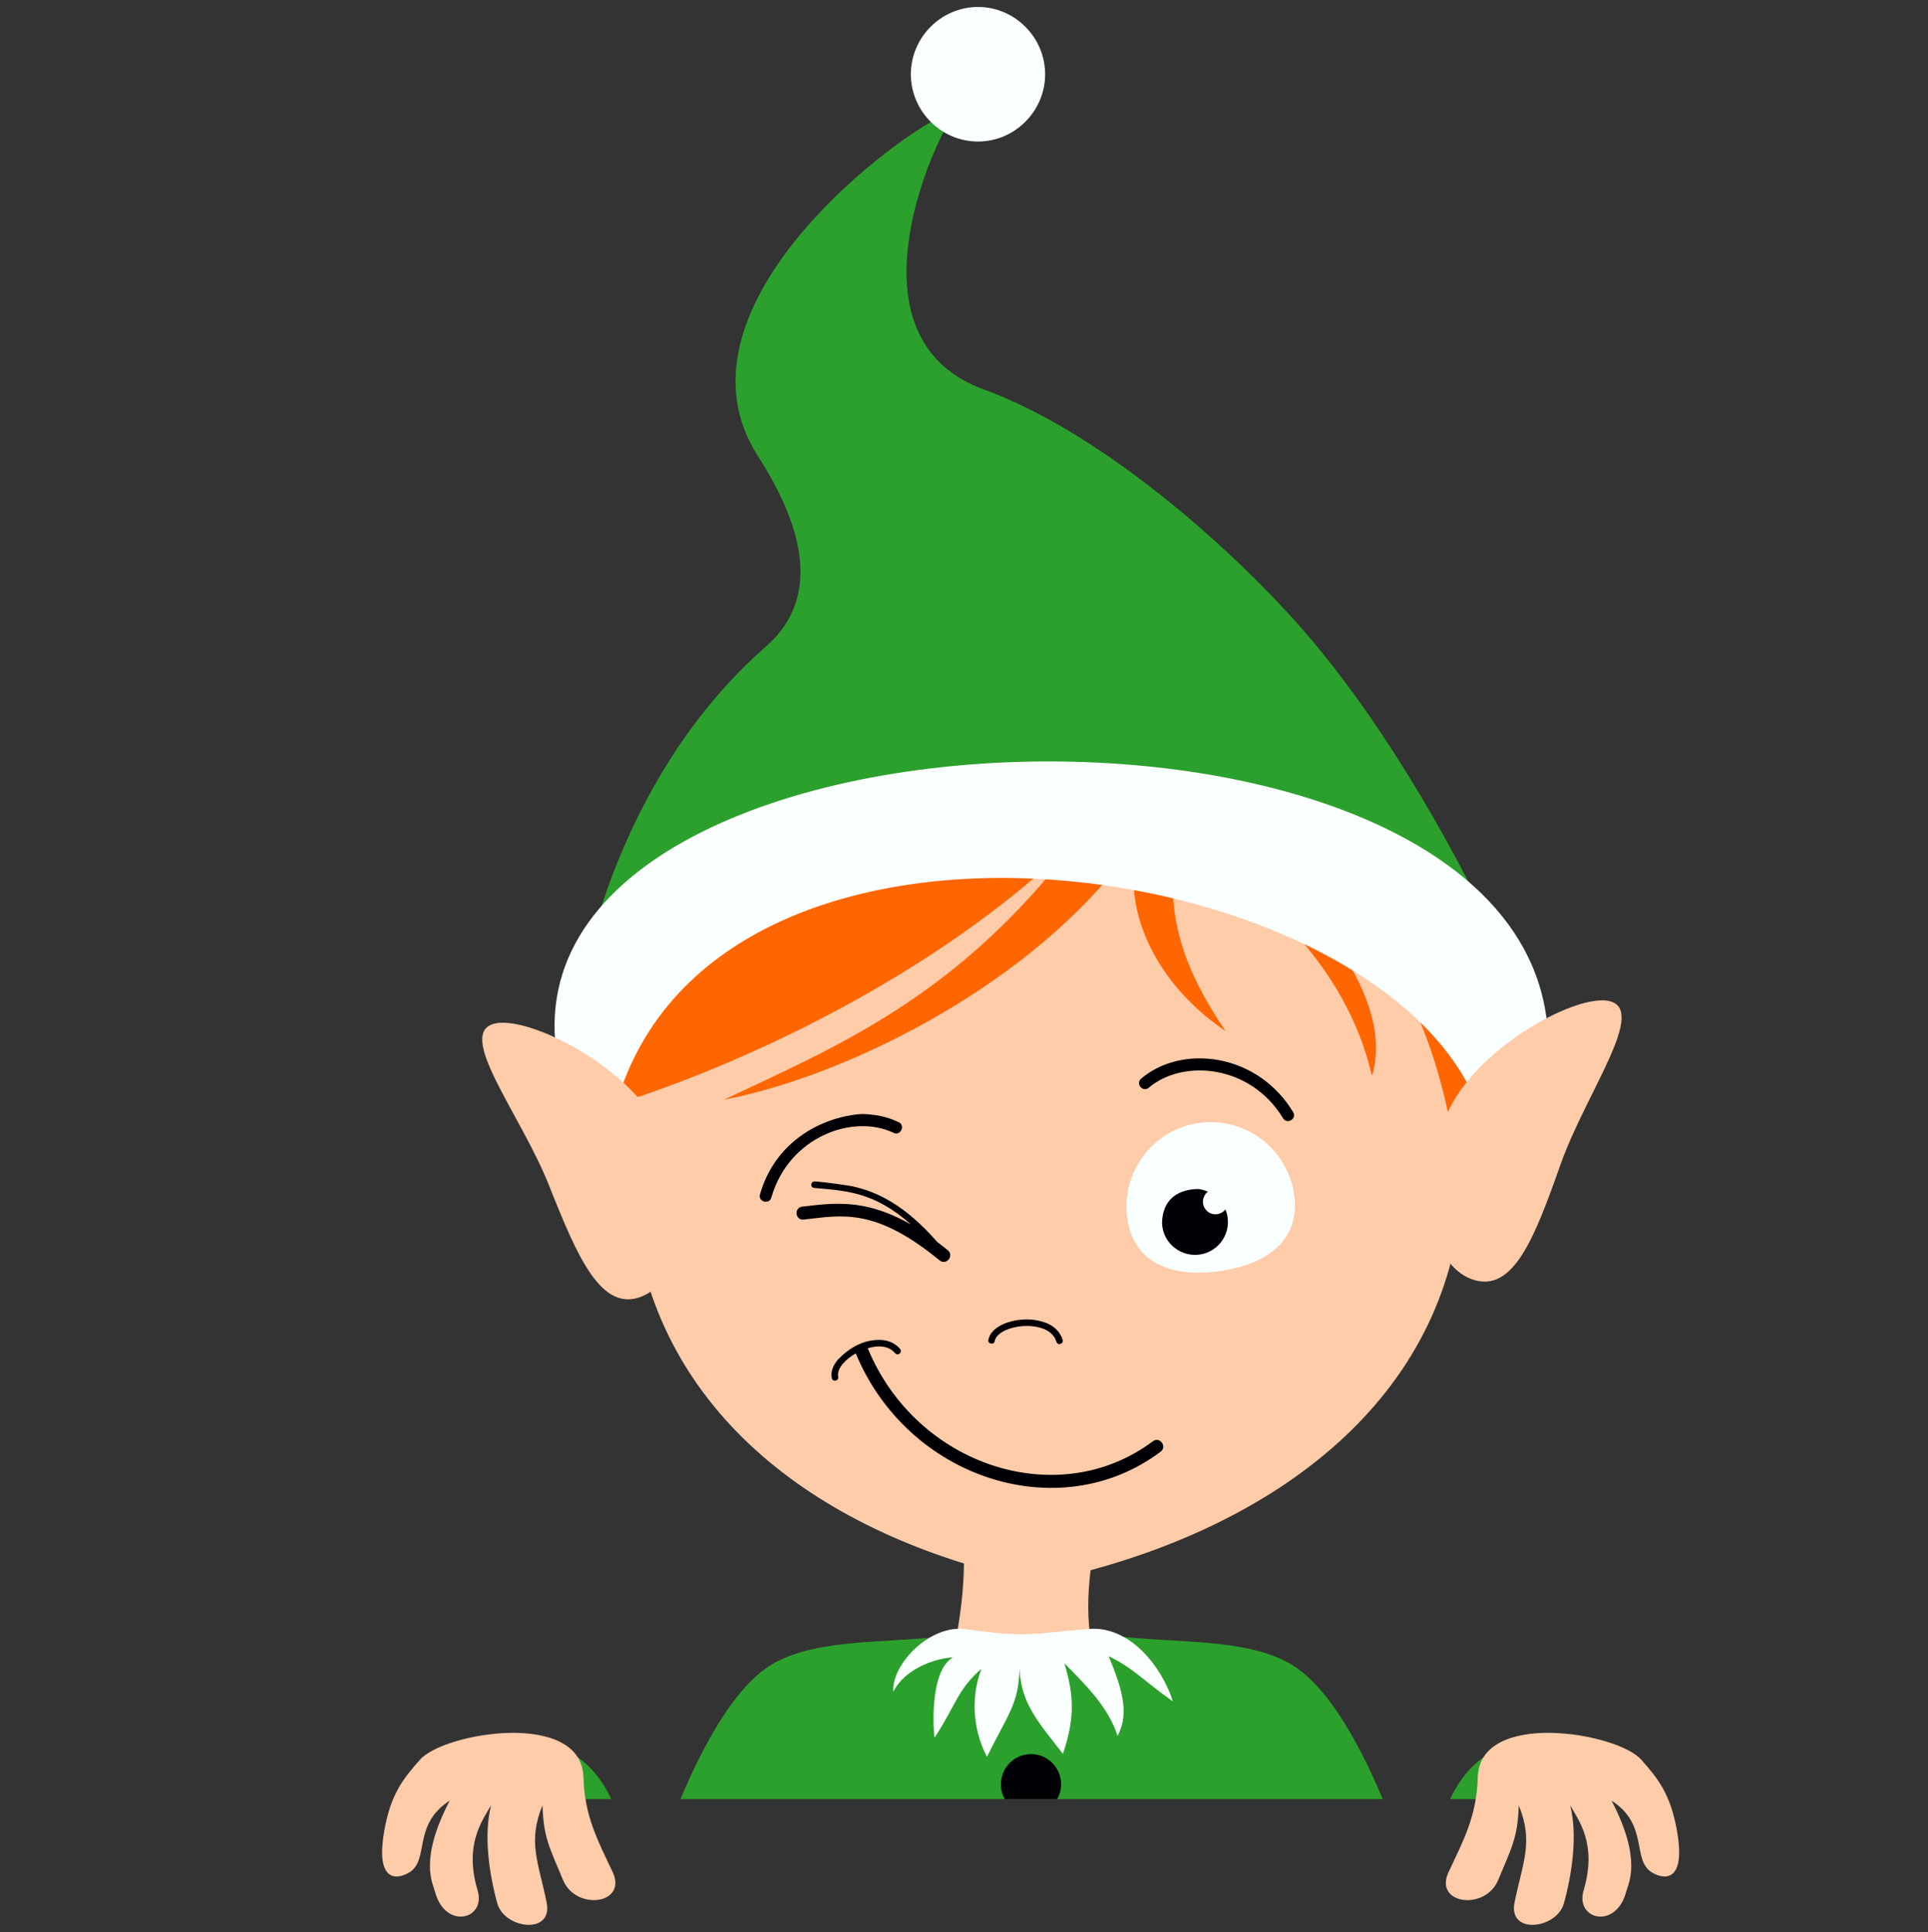 <svg version="1.2" xmlns="http://www.w3.org/2000/svg" viewBox="0 0 500 501" width="500" height="501">
	<rect x="0" y="0" width="500" height="501" fill="#333333" stroke="none"/>
	<defs>
		<clipPath clipPathUnits="userSpaceOnUse" id="cp1">
			<path d="m230.67 1.81h74.66v454.19h-74.66z"/>
		</clipPath>
	</defs>
	<style>
		.s0 { fill: #2ca02c } 
		.s1 { fill: #000005 } 
		.s2 { fill: #ffccaa } 
		.s3 { fill: #ff6600 } 
		.s4 { fill: #faffff } 
	</style>
	<path class="s0" d="m287.63 424.11c18.43 2.12 34.5 0.7 46.34 6.98 9.44 4.99 17.86 19.38 24.63 35.45h-182.14c6.78-16.07 15.2-30.46 24.63-35.45 11.84-6.28 27.92-4.86 46.34-6.98 9.09 2.67 30.88 2.44 40.19 0zm105.69 28.68q0.96-0.02 1.95 0.07c-4.19 3.09-8.1 6.68-10.16 13.68h-9.05c3.56-7.57 9.64-13.56 17.26-13.75zm-252.05 0c7.63 0.19 13.7 6.18 17.27 13.75h-9.05c-2.05-7-5.97-10.59-10.16-13.68q0.99-0.09 1.94-0.07z"/>
	<path fill-rule="evenodd" class="s1" d="m267.38 454.87c-4.31 0-7.8 3.5-7.8 7.82 0 1.4 0.36 2.72 1.01 3.85h13.57c0.65-1.13 1.02-2.45 1.02-3.85 0-4.32-3.49-7.82-7.8-7.82z"/>
	<path fill-rule="evenodd" class="s2" d="m151.31 460.87c0.27 10.12 3.75 16.46 7.57 24.58 1.47 3.13 0.5 5.34-1.46 6.46-3.26 1.85-9.3 0.67-11.39-4.36-3.62-8.71-5.07-11.04-5.35-19.4-3.86 9.53-1.09 14.56 1.08 25.17 1.75 8.51-10.94 6.91-12.79 0.26-2.15-7.76-3.57-17.76-1.62-25.42-2.28 3.97-7.03 10.12-3.49 22.06 2.26 7.62-8.4 10.21-11.02 0.42-0.66-2.47-4.18-8.4 3.79-23.71-9.97 6.41-4.96 15.69-10.82 18.82-3.83 2.04-8.3 1.17-6.16-10.96 1.67-9.46 4.8-13.44 9.27-18.47 3.17-3.57 13.65-6.79 23.4-6.96 9.74-0.16 18.75 2.77 18.99 11.51zm274.33-4.55c4.46 5.03 7.59 9.01 9.27 18.47 2.14 12.13-2.34 13-6.17 10.96-5.86-3.13-0.84-12.41-10.81-18.82 7.96 15.31 4.43 21.24 3.77 23.71-2.61 9.79-13.28 7.2-11.01-0.42 3.54-11.94-1.21-18.09-3.49-22.06 1.95 7.66 0.52 17.66-1.63 25.42-1.84 6.65-14.53 8.25-12.79-0.26 2.18-10.61 4.95-15.64 1.09-25.17-0.29 8.36-1.72 10.69-5.35 19.4-2.09 5.03-8.12 6.21-11.39 4.36-1.96-1.12-2.93-3.33-1.46-6.46 3.81-8.12 7.3-14.46 7.57-24.58 0.24-8.74 9.25-11.67 19-11.51 9.74 0.17 20.22 3.39 23.4 6.96z"/>
	<path class="s2" d="m261 221.04q1.31-0.01 2.62 0.01c35.92 0.41 71.69 14.26 107.33 39.16 5.78 13.7 8.82 28.82 8.44 44.66-1.31 54.18-43.94 88.05-96.56 102.31-0.76 6.3-0.95 12.62 0.27 19.78l-35.66 0.57c1.53-7.56 2.49-14.97 2.55-22.09-52.43-16.3-87.63-52.32-86.34-105.79 0.48-19.88 6.29-38.37 16.02-54.14 27.21-16.46 54.31-24.28 81.33-24.47z"/>
	<path fill-rule="evenodd" class="s3" d="m272.45 226.48l14.74 1.46c-26.91 31.42-71.26 51.91-99.39 57.21 27.52-13 56.44-25.04 84.65-58.67zm-3.74 0.74c-32.78 28.17-75.86 48.55-107.58 58.67-2.28 0.27-1.62 0.8-3.28 0.8l-0.6-2.48c21.36-66.64 105.53-60.83 111.46-56.99zm25.28 2.04l10.17 2.85c0.79 12.03 4.94 22.3 13.65 35.25-14.19-9.57-23.26-23.92-23.82-38.1zm41.17 12.02l12.41 4.94c7.5 11.61 11.25 22.69 8.24 32.78-3.53-14.95-10.97-27.13-20.65-37.72zm31.49 19.9l20.06 20.74-10.41 10.44c-2.36-12.35-5.74-22.63-9.65-31.18z"/>
	<path class="s0" d="m244.44 29.99l1.6 1.73c-6.76 11.64-25 56.86 9.14 69.29 28.27 10.29 59.84 37.11 79.82 59.06 23.12 25.39 41.43 59.31 50.77 78.37-70.39-56.18-190.69-40.99-231.98 3.88 5.44-19.77 18.25-51.41 44.8-74.62 15.26-13.33 8.75-32.62-2.04-49.44-23.84-37.17 32.48-80.81 47.89-88.27z"/>
	<g id="Clip-Path" clip-path="url(#cp1)">
		<g>
			<path fill-rule="evenodd" class="s4" d="m236.22 19.26c0 9.56 7.86 17.44 17.41 17.44 9.55 0 17.41-7.88 17.41-17.44 0-9.57-7.86-17.45-17.41-17.45-9.55 0-17.41 7.88-17.41 17.45zm46.3 403.14c-14.69 1.13-15.19 2.4-31.76 0.12q-0.89-0.15-1.77-0.16c-8.87-0.1-17.81 9.66-17.32 16.33 3.22-6.33 11.47-8.74 15.48-8.9-6.32 3.55-5.04 19.98-4.76 20.8 5.39-8.21 6-12.61 12.14-17.85-3.32 8.68-1.5 17.31 1.43 22.82 5.46-11.07 8.1-13.42 8.48-22.83 0.23 9.04 5.2 14.28 11.21 22.06 3.2-9.33 2.83-15.37 0.38-23.47 5.69 5.74 11.45 11.45 13.78 18.81 3.4-6.06 0.73-13.31-2.29-20.64 6.37 3.03 8.91 6.26 16.66 11.71-2.84-8.89-10.75-18.94-20.69-18.84q-0.48 0.01-0.97 0.04z"/>
		</g>
	</g>
	<path fill-rule="evenodd" class="s4" d="m272.94 197.46c64.03 0.24 127.97 23.91 128.58 73.01l-17.72 17.75c-23.73-66.82-197.7-92.83-223.97-1.92l-15.25-11.57c-8.78-50.95 59.83-77.53 128.36-77.27z"/>
	<path class="s2" d="m415.8 259.41c-10.1-0.3-35.22 14.2-41.23 31.23-6.69 18.92-3.47 37.33 7.19 41.11 10.66 3.78 16.25-10.83 22.93-29.76 6.7-18.93 23.3-40.93 12.03-42.51q-0.44-0.05-0.92-0.07zm-285.14 5.8q-1.08-0.02-1.95 0.13c-11.2 2 6.24 23.35 13.65 42.01 7.41 18.66 13.55 33.05 24.06 28.85 10.51-4.18 13.02-22.7 5.61-41.36-6.44-16.23-30.68-29.41-41.37-29.63z"/>
	<path class="s4" d="m335.56 309.48c-1.87-11.94-13.05-20.09-24.97-18.22-11.92 1.88-20.06 13.08-18.19 25.02 1.87 11.94 12.6 15.13 24.52 13.25 11.91-1.87 20.51-8.11 18.64-20.05z"/>
	<path class="s1" d="m310.57 274.46q2.74-0.05 5.51 0.45 0.69 0.13 1.37 0.29c6.88 1.63 13.5 5.94 17.88 13.15 1.11 1.76-1.57 3.39-2.62 1.59-8.43-13.87-25.91-15.38-34.76-7.9-1.57 1.37-3.59-1.06-1.97-2.36 3.93-3.33 9.13-5.11 14.59-5.22zm-87.09 14.43c1.72-0.03 3.93 0.33 4.53 0.44v0.01c1.7 0.31 3.34 0.86 4.9 1.59 2.07 0.78 0.63 3.87-1.3 2.78-10.48-4.92-26.98 1.1-31.53 16.68-0.44 2.2-3.76 1.22-2.93-0.87 3.78-12.97 15.05-19.57 25.64-20.59q0.33-0.03 0.69-0.04zm-12.18 17.47c2.47 0.14 9 1.1 9.5 1.21 6.59 1.4 13.74 4.78 22.29 14.52q1.34 1 2.74 2.14c1.66 1.44-0.41 3.97-2.14 2.62-16.77-13.75-25.27-11.73-35.29-10.59-2.18 0.18-2.55-3.05-0.38-3.36 4.92-0.57 10.03-1.29 16.08-0.1 3.66 0.72 7.66 2.17 12.17 4.75-9.67-8.63-17.16-8.77-25.12-9.5-1.1-0.12-0.97-1.7 0.15-1.69zm99.18 1.97c0.96-0.03 1.96 0.4 2.79 0.68-0.76 0.57-1.23 1.44-1.3 2.38-0.13 1.8 1.23 3.37 3.03 3.49 1.08 0.07 2.13-0.4 2.8-1.26 0.5 1.21 0.71 2.52 0.63 3.82-0.33 4.72-4.4 8.28-9.11 7.95-4.69-0.33-8.33-4.42-7.92-9.11 0.53-5.95 4.88-7.83 9.08-7.95zm-44.96 33.84c2.32-0.1 4.1 0.25 6.07 1 1.83 0.81 3.35 2.2 3.97 4.22 0.42 1.12-1.33 1.67-1.61 0.5-0.46-1.49-1.54-2.51-3.04-3.18-1.51-0.67-3.43-0.94-5.31-0.85-1.89 0.09-3.76 0.55-5.16 1.25-1.39 0.71-2.25 1.63-2.45 2.56-0.13 1.25-2.02 0.85-1.64-0.34 0.34-1.65 1.68-2.87 3.34-3.72 1.66-0.84 3.73-1.34 5.83-1.44zm-37.43 5.29q0.76 0 1.49 0.14c1.45 0.29 2.8 0.98 3.82 2.19 0.76 0.86-0.57 1.99-1.29 1.09-1.01-1.19-2.4-1.71-4.04-1.73-0.97-0.01-2.01 0.17-3.04 0.47 12.62 30.56 49.42 42.49 73.9 24.16 1.81-1.42 3.88 1.37 2.02 2.7-26.32 19.73-65.61 6.87-79.02-25.52-1.33 0.76-2.51 1.69-3.33 2.67-1.01 1.2-1.44 2.39-1.25 3.31 0.35 1.19-1.52 1.56-1.65 0.33-0.33-1.65 0.42-3.3 1.62-4.73 3.01-3.07 6.54-5.11 10.77-5.08z"/>
</svg>